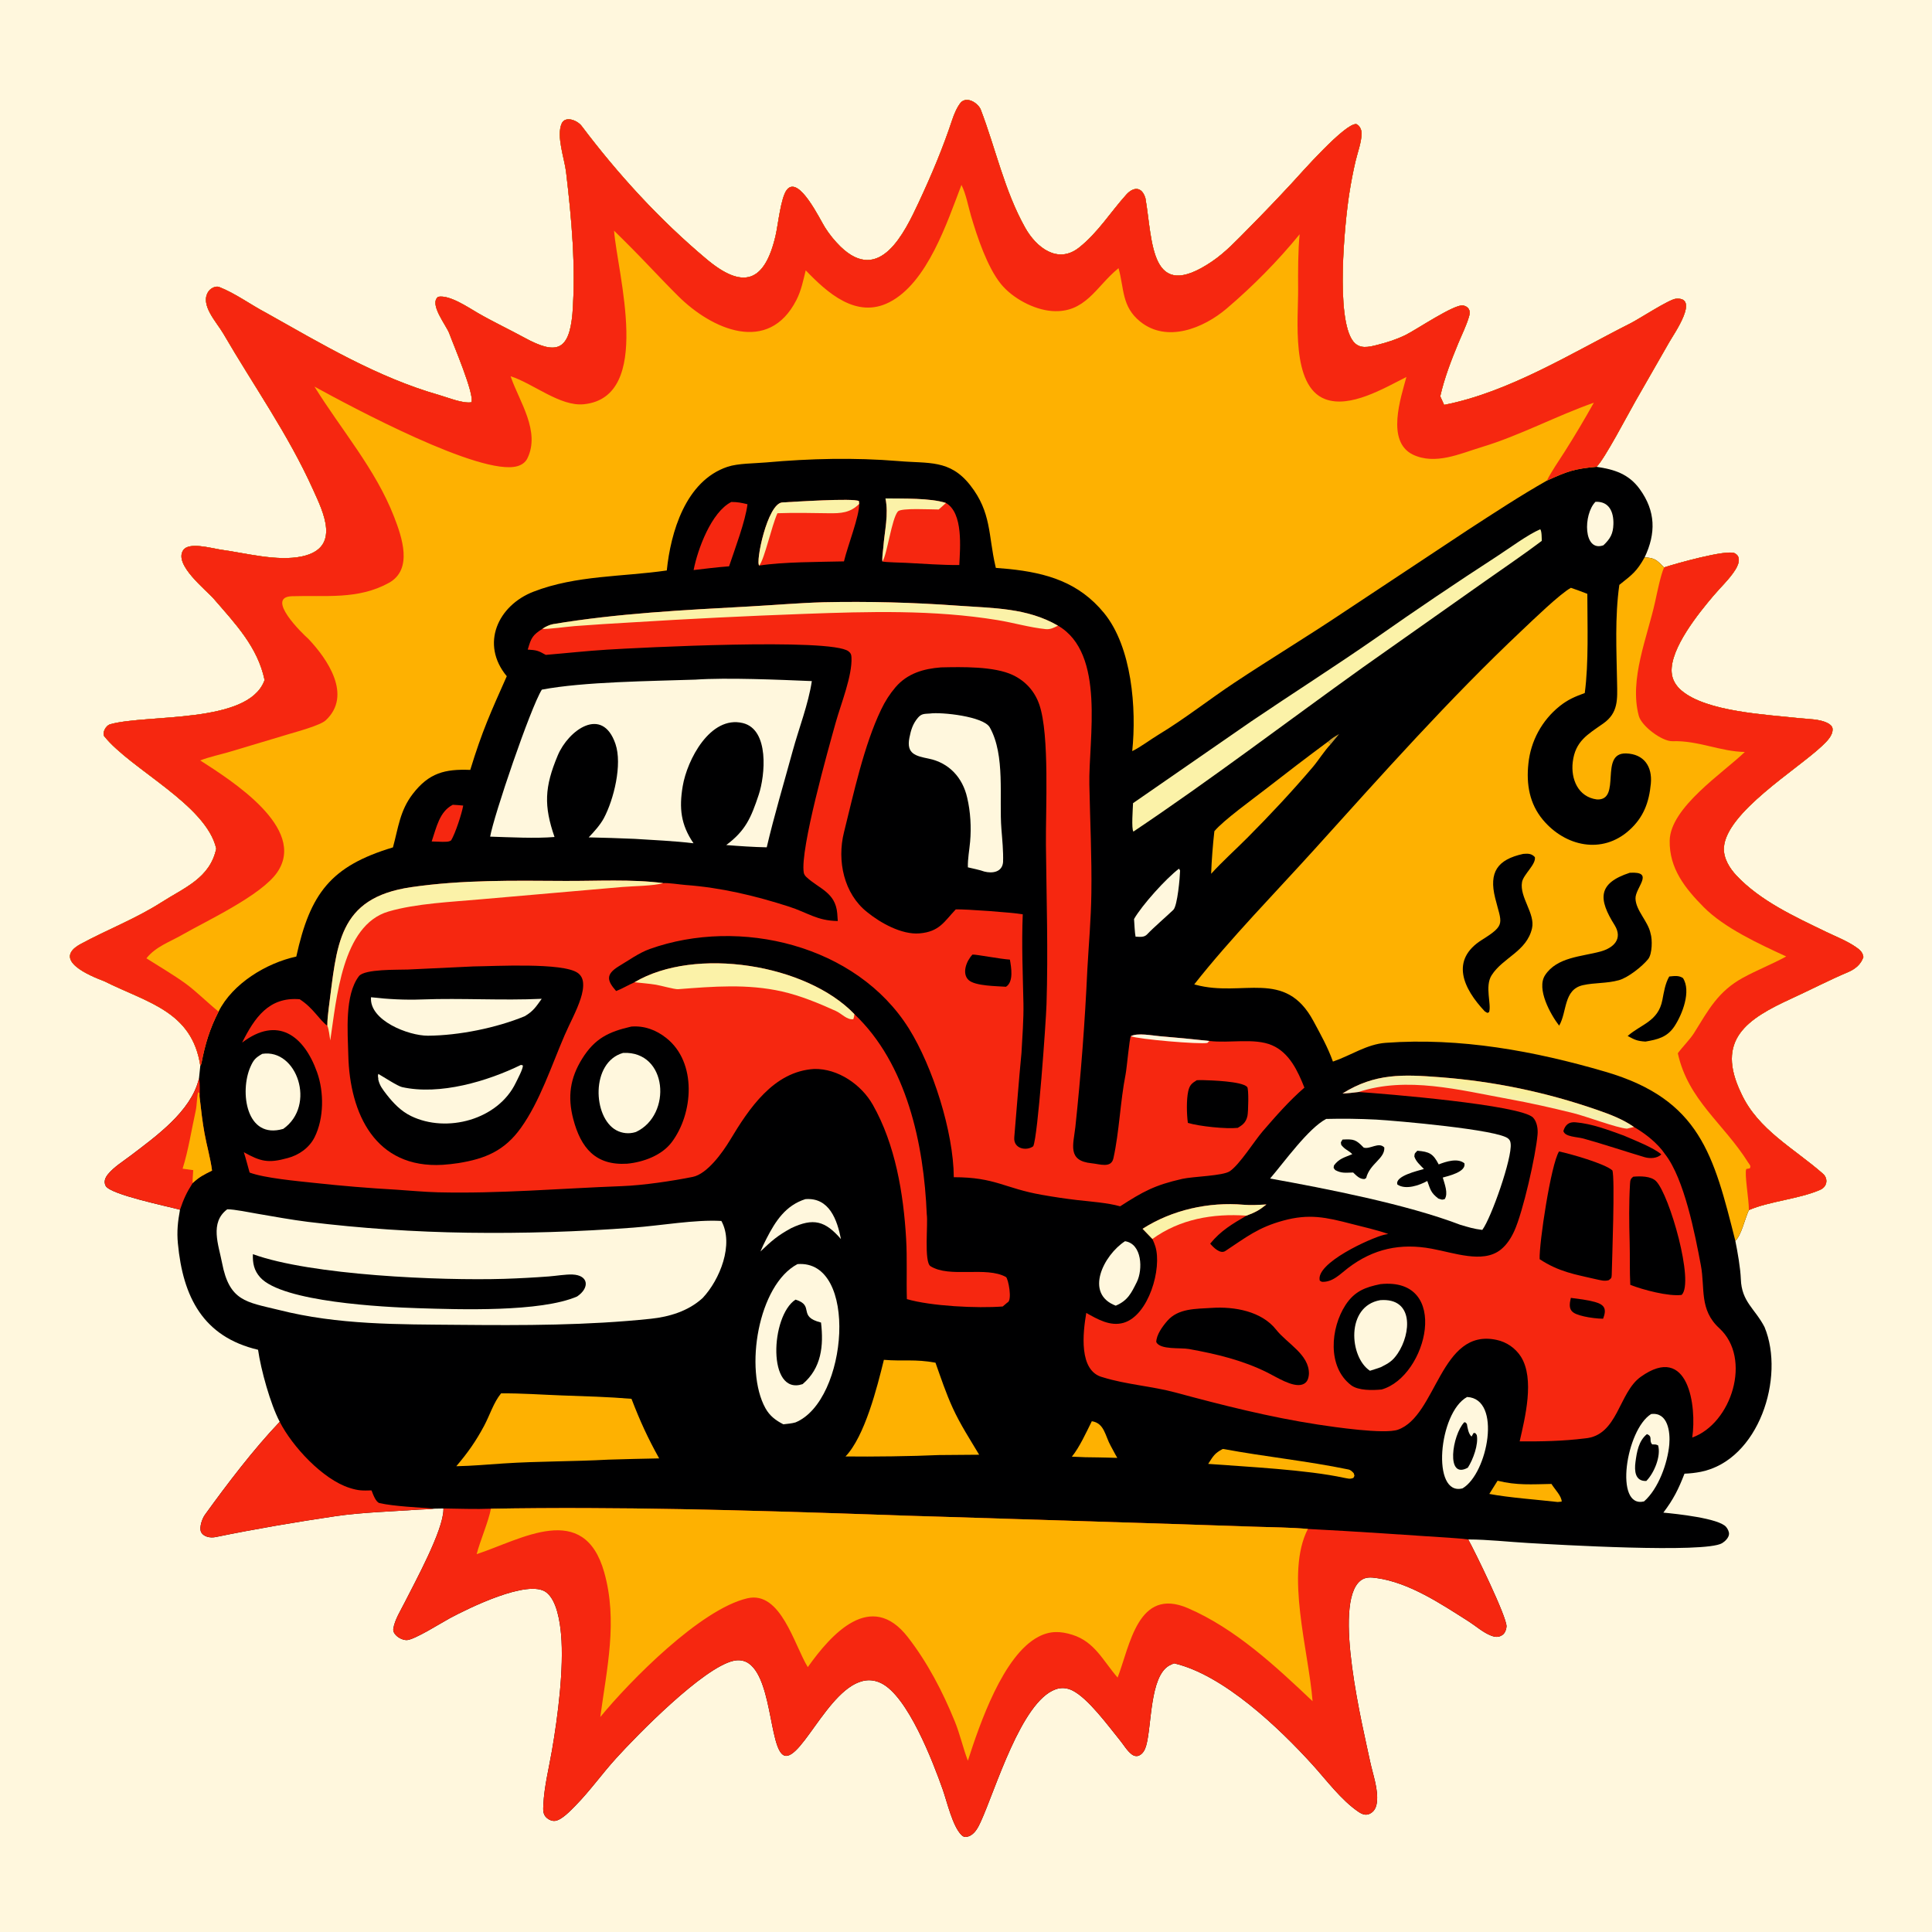 <svg version="1.1" xmlns="http://www.w3.org/2000/svg" style="display: block;" viewBox="0 0 2048 2048" width="1024" height="1024" preserveAspectRatio="none">
<defs>
	<linearGradient id="Gradient1" gradientUnits="userSpaceOnUse" x1="1581.58" y1="1149.29" x2="1575.35" y2="1183.59">
		<stop class="stop0" offset="0" stop-opacity="1" stop-color="rgb(249,239,155)"/>
		<stop class="stop1" offset="1" stop-opacity="1" stop-color="rgb(242,237,197)"/>
	</linearGradient>
</defs>
<path transform="translate(0,0)" fill="rgb(255,247,221)" d="M 0 0 L 2048 0 L 2048 2048 L 0 2048 L 0 0 z"/>
<path transform="translate(0,0)" fill="rgb(0,0,1)" d="M 280.481 720.848 C 273.142 685.87 249.588 661.342 226.864 635.065 C 218.233 625.084 183.862 598.413 194.271 583.128 C 200.231 574.378 223.236 580.941 233.338 582.555 C 259.846 586.099 293.653 595.488 320.18 589.799 C 362.105 580.808 342.32 542.219 331.865 519 C 305.301 460.004 268.992 409.18 236.751 353.666 C 229.545 341.257 211.333 322.811 221.097 308.779 C 223.283 305.567 228.609 302.765 232.394 304.258 C 249.783 311.114 265.607 322.953 282.236 331.687 C 341.609 364.986 399.873 399.991 465.863 418.855 C 475.236 421.534 490.251 427.817 499.658 426.449 C 503.582 418.908 479.96 363.796 476.311 353.566 C 473.252 344.988 454.407 322.18 464.489 314.612 C 476.645 312.328 496.302 325.891 506.792 331.939 C 522.468 340.978 540.861 349.728 556.116 358.051 C 589.527 376.279 603.204 372.144 606.808 332.647 C 610.504 282.306 605.972 232.204 600.048 182.171 C 598.401 168.261 589.465 144.064 595.451 130.855 C 599.164 122.661 611.881 127.328 616.619 133.619 C 655.247 184.907 699.334 232.995 748.571 274.346 C 787.493 307.177 810.442 299.594 822.08 250.107 C 824.892 238.149 827.621 209.084 834.235 201.002 C 846.922 185.498 869.467 233.261 874.55 241.123 C 879.226 248.485 884.729 255.288 890.952 261.399 C 932.541 301.707 958.8 246.855 974.002 214.29 C 987.351 185.693 999.419 157.156 1009.33 127.138 C 1011.37 120.962 1014.55 113.342 1018.71 108.407 C 1025.27 102.133 1036.07 108.855 1039.42 115.626 C 1055.48 157.389 1064.63 202.065 1086.82 241.547 C 1098.36 262.07 1121.11 280.359 1143.77 262.503 C 1163.68 246.824 1176.99 225.115 1193.89 206.339 C 1201.55 197.816 1210.54 197.567 1214.23 210.264 C 1222.12 255.767 1218.66 322.103 1284.93 277.065 C 1299.23 267.347 1311.41 254.24 1324.17 241.332 C 1339.54 225.817 1354.64 210.043 1369.48 194.016 C 1379.62 183.014 1425.72 130.527 1437.74 131.495 C 1439.01 132.236 1440.12 132.909 1440.99 134.134 C 1442.56 136.338 1443.38 138.87 1443.35 141.57 C 1443.23 150.911 1439.02 161.901 1436.88 171.033 C 1434.27 182.181 1432.12 193.596 1430.34 204.907 C 1425.33 236.75 1415.61 337.498 1434.4 361.756 C 1441.16 370.484 1450.95 367.905 1460.32 365.531 C 1470.74 362.89 1480.17 359.869 1489.87 355.16 C 1500.92 349.794 1542.21 321.788 1551.11 323.823 C 1553.6 324.393 1555.78 325.475 1557.05 327.803 C 1558.53 330.489 1557.96 333.096 1557.14 335.863 C 1554.3 345.441 1549.62 354.739 1545.79 363.986 C 1538.28 382.12 1531.07 400.91 1526.71 420.068 L 1530.84 429.196 C 1599.95 415.675 1666.64 373.858 1728.76 342.526 C 1737.34 338.198 1769.36 317.296 1776.52 316.671 C 1802.29 314.425 1774.32 354.122 1769.61 362.461 L 1733.52 425.472 C 1726.05 438.448 1700.48 487.564 1692.33 494.834 C 1711.08 497.53 1726.5 502.34 1738.2 518.483 C 1755.13 541.864 1755.52 565.3 1743.37 590.847 C 1754.15 591.349 1756.18 593.533 1763.97 601.5 C 1775.01 597.754 1830.64 582.073 1838.86 586.464 C 1841.12 587.672 1842.64 589.215 1843.09 591.829 C 1843.82 595.999 1841.66 600.581 1839.51 604.002 C 1833.37 613.758 1824.07 622.38 1816.6 631.175 C 1800.77 649.806 1770.34 687.335 1772.02 712.61 C 1772.54 720.423 1776.49 726.908 1782.37 731.927 C 1808.92 754.601 1872.67 757.482 1907.24 761.269 C 1916.91 762.329 1929.05 762.048 1937.72 766.684 C 1940 767.901 1942.41 769.811 1942.6 772.594 C 1943.09 779.815 1936.14 786.251 1931.34 790.805 C 1905.24 815.547 1829.46 861.454 1827.42 898.646 C 1826.82 909.72 1833.39 920.288 1840.7 928.081 C 1866.05 955.073 1902.78 971.867 1935.66 987.753 C 1946.05 992.77 1957.78 997.34 1967.25 1003.85 C 1971.32 1006.64 1974.67 1009.4 1975.26 1014.57 C 1972.53 1022.58 1966.28 1027.45 1958.7 1030.64 C 1939.25 1038.84 1918.43 1049.63 1899.57 1058.26 C 1851.88 1080.09 1818.14 1101.99 1845.8 1159.09 C 1863.46 1197.64 1902.12 1217.52 1932.48 1244.27 C 1937.91 1249.05 1937.24 1257.8 1929.62 1261.18 C 1907.55 1270.97 1874.85 1273.48 1853.89 1282.75 C 1849.24 1292.92 1846 1309.28 1839.54 1315.39 C 1841.84 1326.62 1844.95 1344.39 1845.36 1355.9 C 1846.22 1380.19 1860.34 1387.09 1870.5 1406.79 C 1892.55 1460.06 1864.36 1547.78 1803.05 1560.16 C 1797.31 1561.29 1791.49 1561.96 1785.64 1562.16 C 1779.08 1578.95 1774.03 1589.12 1763.23 1603.45 C 1776.92 1604.71 1821.94 1609.43 1829.72 1618.57 C 1831.37 1620.5 1832.98 1623.58 1832.83 1626.2 C 1832.59 1630.09 1828.62 1633.95 1825.5 1635.83 C 1807.33 1646.77 1649.29 1637.31 1620.02 1635.65 C 1598.91 1634.45 1577.5 1631.94 1556.38 1631.88 C 1563.12 1643.96 1597.61 1714.43 1596.97 1724.27 C 1596.77 1727.38 1595.37 1731.2 1592.73 1733.07 C 1588.38 1736.16 1584.3 1735.37 1579.73 1733.47 C 1571.49 1730.05 1564.23 1723.47 1556.67 1718.67 C 1527.43 1700.13 1494.02 1677.62 1459.09 1672.77 C 1452.88 1671.91 1447.19 1671.5 1442.05 1675.65 C 1412.33 1699.64 1445 1832.15 1452.35 1867.13 C 1455.17 1880.58 1461.28 1896.81 1459.56 1910.57 C 1458.99 1915.13 1457.43 1919.22 1453.48 1921.83 C 1448.66 1925 1444.47 1923.62 1440.06 1920.63 C 1421.68 1908.18 1406.05 1886.93 1391.23 1870.61 C 1355.88 1831.67 1296.9 1775.29 1244.6 1763.21 C 1242.85 1763.92 1241.1 1764.61 1239.45 1765.53 C 1218.62 1777.22 1221.03 1829.67 1214.92 1850.71 C 1213.72 1854.87 1211.54 1859.13 1207.39 1860.97 C 1204.75 1862.14 1201.9 1861.38 1199.69 1859.7 C 1194.79 1855.97 1191.07 1849.52 1187.16 1844.73 C 1174.83 1829.59 1153.36 1800.05 1136.65 1791.91 C 1130.9 1789.11 1124.89 1788.63 1118.86 1790.81 C 1082.5 1803.97 1055.19 1897.37 1039.5 1931.44 C 1036.8 1937.3 1033.15 1944.5 1026.6 1946.65 C 1023.5 1947.67 1021.55 1947.5 1019.2 1945.19 C 1009.77 1935.91 1003.96 1910.12 999.356 1897.04 C 989.01 1867.68 962.2 1797.76 933.893 1784.16 C 890.677 1763.39 856.055 1857.11 834.645 1861.19 C 815.287 1864.89 820.304 1782.22 793.854 1763.41 C 789.029 1759.98 783.258 1759.25 777.55 1760.53 C 745.372 1767.77 675.729 1838.87 652.681 1864.32 C 638.05 1880.48 625.304 1898.5 610.019 1914.05 C 605.216 1918.94 595.501 1929.32 588.516 1930.18 C 585.277 1930.58 582.165 1929.22 579.699 1927.15 C 575.284 1923.45 575.723 1918.37 575.969 1913.17 C 576.88 1893.87 581.826 1874.49 585.115 1855.5 C 591.284 1819.89 597.95 1768.18 594.759 1732.55 C 593.574 1719.32 590.325 1696.74 579.248 1688.08 C 560.106 1673.12 495.447 1705.47 476.99 1715.3 C 468.695 1719.71 438.557 1738.88 430.852 1738.58 C 426.768 1738.41 422.426 1736.25 419.62 1733.32 C 417.743 1731.36 416.53 1729.18 416.961 1726.37 C 418.394 1717.02 424.972 1706.67 429.175 1698.31 C 440.17 1676.43 469.74 1622.63 470.075 1600.27 C 470.081 1599.86 470.078 1599.46 470.08 1599.05 L 460.217 1599.24 C 454.669 1600 448.519 1599.92 442.893 1600.3 C 414.066 1602.34 384.402 1603.08 355.802 1607.19 C 313.244 1613.5 270.727 1620.71 228.593 1629.35 C 222.921 1630.51 215.602 1629.18 213.063 1623.81 C 211.065 1618.87 214.344 1609.72 217.253 1605.69 C 240.73 1573.15 268.959 1536.04 296.521 1507.16 C 286.627 1488.51 276.512 1451.77 273.558 1430.82 C 215.299 1417.09 193.894 1374.87 188.565 1318.08 C 187.361 1305.25 188.491 1294.98 190.807 1282.37 C 177.778 1278.75 116.943 1266.32 112.053 1257.13 C 109.687 1252.69 111.545 1248.32 114.422 1244.79 C 120.786 1236.97 130.835 1230.83 138.837 1224.73 C 165.084 1204.73 202.102 1178.33 210.585 1144.48 L 210.968 1142.93 C 211.471 1138.5 211.927 1134.07 212.335 1129.63 C 203.471 1071.83 156.418 1063.06 110.459 1040.12 C 95.591 1034.51 54.272 1017.63 85.572 1000.66 C 113.907 985.307 143.681 974.034 171.043 956.529 C 195.627 940.801 222.533 930.906 229.228 899.567 C 218.697 853.01 138.619 815.54 110.588 780.569 C 108.12 777.49 111.573 769.167 117.175 767.638 C 156.553 756.886 262.097 767.397 279.976 722.16 L 280.481 720.848 z"/>
<path transform="translate(0,0)" fill="rgb(254,177,1)" d="M 280.481 720.848 C 273.142 685.87 249.588 661.342 226.864 635.065 C 218.233 625.084 183.862 598.413 194.271 583.128 C 200.231 574.378 223.236 580.941 233.338 582.555 C 259.846 586.099 293.653 595.488 320.18 589.799 C 362.105 580.808 342.32 542.219 331.865 519 C 305.301 460.004 268.992 409.18 236.751 353.666 C 229.545 341.257 211.333 322.811 221.097 308.779 C 223.283 305.567 228.609 302.765 232.394 304.258 C 249.783 311.114 265.607 322.953 282.236 331.687 C 341.609 364.986 399.873 399.991 465.863 418.855 C 475.236 421.534 490.251 427.817 499.658 426.449 C 503.582 418.908 479.96 363.796 476.311 353.566 C 473.252 344.988 454.407 322.18 464.489 314.612 C 476.645 312.328 496.302 325.891 506.792 331.939 C 522.468 340.978 540.861 349.728 556.116 358.051 C 589.527 376.279 603.204 372.144 606.808 332.647 C 610.504 282.306 605.972 232.204 600.048 182.171 C 598.401 168.261 589.465 144.064 595.451 130.855 C 599.164 122.661 611.881 127.328 616.619 133.619 C 655.247 184.907 699.334 232.995 748.571 274.346 C 787.493 307.177 810.442 299.594 822.08 250.107 C 824.892 238.149 827.621 209.084 834.235 201.002 C 846.922 185.498 869.467 233.261 874.55 241.123 C 879.226 248.485 884.729 255.288 890.952 261.399 C 932.541 301.707 958.8 246.855 974.002 214.29 C 987.351 185.693 999.419 157.156 1009.33 127.138 C 1011.37 120.962 1014.55 113.342 1018.71 108.407 C 1025.27 102.133 1036.07 108.855 1039.42 115.626 C 1055.48 157.389 1064.63 202.065 1086.82 241.547 C 1098.36 262.07 1121.11 280.359 1143.77 262.503 C 1163.68 246.824 1176.99 225.115 1193.89 206.339 C 1201.55 197.816 1210.54 197.567 1214.23 210.264 C 1222.12 255.767 1218.66 322.103 1284.93 277.065 C 1299.23 267.347 1311.41 254.24 1324.17 241.332 C 1339.54 225.817 1354.64 210.043 1369.48 194.016 C 1379.62 183.014 1425.72 130.527 1437.74 131.495 C 1439.01 132.236 1440.12 132.909 1440.99 134.134 C 1442.56 136.338 1443.38 138.87 1443.35 141.57 C 1443.23 150.911 1439.02 161.901 1436.88 171.033 C 1434.27 182.181 1432.12 193.596 1430.34 204.907 C 1425.33 236.75 1415.61 337.498 1434.4 361.756 C 1441.16 370.484 1450.95 367.905 1460.32 365.531 C 1470.74 362.89 1480.17 359.869 1489.87 355.16 C 1500.92 349.794 1542.21 321.788 1551.11 323.823 C 1553.6 324.393 1555.78 325.475 1557.05 327.803 C 1558.53 330.489 1557.96 333.096 1557.14 335.863 C 1554.3 345.441 1549.62 354.739 1545.79 363.986 C 1538.28 382.12 1531.07 400.91 1526.71 420.068 L 1530.84 429.196 C 1599.95 415.675 1666.64 373.858 1728.76 342.526 C 1737.34 338.198 1769.36 317.296 1776.52 316.671 C 1802.29 314.425 1774.32 354.122 1769.61 362.461 L 1733.52 425.472 C 1726.05 438.448 1700.48 487.564 1692.33 494.834 C 1668.39 497.019 1661.89 499.49 1639.8 509.464 C 1612.16 525.072 1582.94 544.278 1556.23 561.602 L 1424.95 648.555 C 1386.62 674.283 1346.66 698.375 1308.23 723.914 C 1281.42 741.723 1255.83 762.018 1228.05 778.801 C 1219.43 784.008 1209.03 791.935 1200.21 796.238 C 1204.9 751.09 1199.88 685.883 1170.32 649.813 C 1143.7 617.33 1109.83 607.323 1069.36 603.154 C 1064.79 602.69 1060.22 602.301 1055.64 601.989 L 1055.19 600.078 C 1047.61 567.622 1051.16 543.155 1028.42 514.285 C 1006.78 486.811 984.374 491.559 952.418 488.753 C 905.458 484.913 858.898 486.008 812.024 490.209 C 799.868 491.298 782.301 491.099 771.171 494.836 C 726.547 509.819 710.897 564.694 706.834 604.717 C 659.77 611.571 610.783 609.677 565.517 627.209 C 527.85 641.798 508.923 682.683 537.2 716.824 C 520.389 754.65 511.242 774.457 498.495 816.128 C 471.572 815.048 454.697 819.358 437.578 841.573 C 423.855 859.38 422.276 877.365 416.54 898.272 C 350.448 918.115 328.777 947.201 314.086 1014 C 282.409 1020.84 246.575 1042.55 231.692 1072.31 C 222.289 1090.66 217.478 1106.64 213.572 1126.92 C 213.293 1128.37 213.251 1128.09 212.335 1129.63 C 203.471 1071.83 156.418 1063.06 110.459 1040.12 C 95.591 1034.51 54.272 1017.63 85.572 1000.66 C 113.907 985.307 143.681 974.034 171.043 956.529 C 195.627 940.801 222.533 930.906 229.228 899.567 C 218.697 853.01 138.619 815.54 110.588 780.569 C 108.12 777.49 111.573 769.167 117.175 767.638 C 156.553 756.886 262.097 767.397 279.976 722.16 L 280.481 720.848 z"/>
<path transform="translate(0,0)" fill="rgb(246,39,16)" d="M 280.481 720.848 C 273.142 685.87 249.588 661.342 226.864 635.065 C 218.233 625.084 183.862 598.413 194.271 583.128 C 200.231 574.378 223.236 580.941 233.338 582.555 C 259.846 586.099 293.653 595.488 320.18 589.799 C 362.105 580.808 342.32 542.219 331.865 519 C 305.301 460.004 268.992 409.18 236.751 353.666 C 229.545 341.257 211.333 322.811 221.097 308.779 C 223.283 305.567 228.609 302.765 232.394 304.258 C 249.783 311.114 265.607 322.953 282.236 331.687 C 341.609 364.986 399.873 399.991 465.863 418.855 C 475.236 421.534 490.251 427.817 499.658 426.449 C 503.582 418.908 479.96 363.796 476.311 353.566 C 473.252 344.988 454.407 322.18 464.489 314.612 C 476.645 312.328 496.302 325.891 506.792 331.939 C 522.468 340.978 540.861 349.728 556.116 358.051 C 589.527 376.279 603.204 372.144 606.808 332.647 C 610.504 282.306 605.972 232.204 600.048 182.171 C 598.401 168.261 589.465 144.064 595.451 130.855 C 599.164 122.661 611.881 127.328 616.619 133.619 C 655.247 184.907 699.334 232.995 748.571 274.346 C 787.493 307.177 810.442 299.594 822.08 250.107 C 824.892 238.149 827.621 209.084 834.235 201.002 C 846.922 185.498 869.467 233.261 874.55 241.123 C 879.226 248.485 884.729 255.288 890.952 261.399 C 932.541 301.707 958.8 246.855 974.002 214.29 C 987.351 185.693 999.419 157.156 1009.33 127.138 C 1011.37 120.962 1014.55 113.342 1018.71 108.407 C 1025.27 102.133 1036.07 108.855 1039.42 115.626 C 1055.48 157.389 1064.63 202.065 1086.82 241.547 C 1098.36 262.07 1121.11 280.359 1143.77 262.503 C 1163.68 246.824 1176.99 225.115 1193.89 206.339 C 1201.55 197.816 1210.54 197.567 1214.23 210.264 C 1222.12 255.767 1218.66 322.103 1284.93 277.065 C 1299.23 267.347 1311.41 254.24 1324.17 241.332 C 1339.54 225.817 1354.64 210.043 1369.48 194.016 C 1379.62 183.014 1425.72 130.527 1437.74 131.495 C 1439.01 132.236 1440.12 132.909 1440.99 134.134 C 1442.56 136.338 1443.38 138.87 1443.35 141.57 C 1443.23 150.911 1439.02 161.901 1436.88 171.033 C 1434.27 182.181 1432.12 193.596 1430.34 204.907 C 1425.33 236.75 1415.61 337.498 1434.4 361.756 C 1441.16 370.484 1450.95 367.905 1460.32 365.531 C 1470.74 362.89 1480.17 359.869 1489.87 355.16 C 1500.92 349.794 1542.21 321.788 1551.11 323.823 C 1553.6 324.393 1555.78 325.475 1557.05 327.803 C 1558.53 330.489 1557.96 333.096 1557.14 335.863 C 1554.3 345.441 1549.62 354.739 1545.79 363.986 C 1538.28 382.12 1531.07 400.91 1526.71 420.068 L 1530.84 429.196 C 1599.95 415.675 1666.64 373.858 1728.76 342.526 C 1737.34 338.198 1769.36 317.296 1776.52 316.671 C 1802.29 314.425 1774.32 354.122 1769.61 362.461 L 1733.52 425.472 C 1726.05 438.448 1700.48 487.564 1692.33 494.834 C 1668.39 497.019 1661.89 499.49 1639.8 509.464 C 1643.37 501.612 1653.55 486.795 1658.65 478.748 C 1669.42 461.758 1679.71 444.47 1689.52 426.905 C 1649.56 440.9 1611.34 461.665 1570.34 474.026 C 1547.68 480.86 1521.51 493.29 1497.52 481.821 C 1469.19 467.676 1484.89 421.889 1490.84 399.632 C 1467.13 411.516 1431.08 433.095 1404.72 423.09 C 1368.14 409.204 1376.32 337.441 1376.07 306.553 C 1375.92 288.078 1375.96 265.082 1377.69 248.329 C 1354.51 276.712 1328.31 303.248 1300.28 327.103 C 1275.88 347.863 1236.91 363.855 1208.53 340.786 C 1188.96 324.871 1191.78 306.181 1185.71 284.289 L 1184.64 285.157 C 1161.9 303.932 1150.38 332.312 1115.06 329.691 C 1095.73 328.257 1073.04 315.929 1060.94 300.933 C 1046.53 283.083 1035.88 251.094 1029.35 228.945 C 1026.21 218.287 1024.13 205.871 1019.18 196.017 C 1003.91 235.925 983.053 299.727 942.825 320.348 C 907.775 338.314 876.9 310.297 854.091 286.567 C 851.416 297.441 849.388 307.901 844.204 318.05 C 814.53 376.148 754.494 349.171 719.079 314.023 C 709.077 304.097 697.986 292.496 687.696 281.719 C 675.672 269.097 663.413 256.702 650.925 244.539 C 654.457 290.267 692.86 420.969 618.902 428.514 C 593.719 431.083 565.129 406.445 541.259 398.834 L 541.733 400.212 C 550.742 425.946 573.015 457.404 559.024 485.942 C 556.93 490.214 552.979 492.852 548.492 494.145 C 510.006 505.234 371.415 430.697 333.351 409.821 C 361.636 455.522 397.989 497.029 417.723 547.784 C 426.141 569.435 437.974 603.657 412.211 617.869 C 379.31 636.02 344.77 630.819 309.449 632.02 C 280.856 632.993 320.33 671.473 326.918 677.253 C 347.177 698.64 373.656 737.093 345.285 763.556 C 339.468 768.981 314.375 775.712 305.101 778.493 L 243.75 796.886 C 233.361 799.949 222.249 802.23 212.234 806.08 C 244.801 827.074 325.761 877.805 293.984 924.53 C 277.283 949.087 219.114 976.026 192.802 991.113 C 179.5 998.74 165.267 1003.35 155.181 1015.84 C 168.502 1024.31 183.741 1033.25 196.36 1042.35 C 208.132 1050.85 220.207 1063.19 231.692 1072.31 C 222.289 1090.66 217.478 1106.64 213.572 1126.92 C 213.293 1128.37 213.251 1128.09 212.335 1129.63 C 203.471 1071.83 156.418 1063.06 110.459 1040.12 C 95.591 1034.51 54.272 1017.63 85.572 1000.66 C 113.907 985.307 143.681 974.034 171.043 956.529 C 195.627 940.801 222.533 930.906 229.228 899.567 C 218.697 853.01 138.619 815.54 110.588 780.569 C 108.12 777.49 111.573 769.167 117.175 767.638 C 156.553 756.886 262.097 767.397 279.976 722.16 L 280.481 720.848 z"/>
<path transform="translate(0,0)" fill="rgb(246,39,16)" d="M 470.08 1599.05 C 486.397 1599.25 504.282 1599.93 520.413 1599.31 C 653.915 1596.96 789.528 1600.83 922.978 1605.37 C 948.016 1606.22 973.126 1607.22 998.166 1607.81 L 1242.16 1615.46 L 1329.72 1618.37 C 1347.07 1618.92 1369.56 1619.16 1386.42 1620.75 C 1437.58 1623.35 1489.69 1627.02 1540.89 1630.41 C 1545.79 1630.74 1551.56 1631.18 1556.38 1631.88 C 1563.12 1643.96 1597.61 1714.43 1596.97 1724.27 C 1596.77 1727.38 1595.37 1731.2 1592.73 1733.07 C 1588.38 1736.16 1584.3 1735.37 1579.73 1733.47 C 1571.49 1730.05 1564.23 1723.47 1556.67 1718.67 C 1527.43 1700.13 1494.02 1677.62 1459.09 1672.77 C 1452.88 1671.91 1447.19 1671.5 1442.05 1675.65 C 1412.33 1699.64 1445 1832.15 1452.35 1867.13 C 1455.17 1880.58 1461.28 1896.81 1459.56 1910.57 C 1458.99 1915.13 1457.43 1919.22 1453.48 1921.83 C 1448.66 1925 1444.47 1923.62 1440.06 1920.63 C 1421.68 1908.18 1406.05 1886.93 1391.23 1870.61 C 1355.88 1831.67 1296.9 1775.29 1244.6 1763.21 C 1242.85 1763.92 1241.1 1764.61 1239.45 1765.53 C 1218.62 1777.22 1221.03 1829.67 1214.92 1850.71 C 1213.72 1854.87 1211.54 1859.13 1207.39 1860.97 C 1204.75 1862.14 1201.9 1861.38 1199.69 1859.7 C 1194.79 1855.97 1191.07 1849.52 1187.16 1844.73 C 1174.83 1829.59 1153.36 1800.05 1136.65 1791.91 C 1130.9 1789.11 1124.89 1788.63 1118.86 1790.81 C 1082.5 1803.97 1055.19 1897.37 1039.5 1931.44 C 1036.8 1937.3 1033.15 1944.5 1026.6 1946.65 C 1023.5 1947.67 1021.55 1947.5 1019.2 1945.19 C 1009.77 1935.91 1003.96 1910.12 999.356 1897.04 C 989.01 1867.68 962.2 1797.76 933.893 1784.16 C 890.677 1763.39 856.055 1857.11 834.645 1861.19 C 815.287 1864.89 820.304 1782.22 793.854 1763.41 C 789.029 1759.98 783.258 1759.25 777.55 1760.53 C 745.372 1767.77 675.729 1838.87 652.681 1864.32 C 638.05 1880.48 625.304 1898.5 610.019 1914.05 C 605.216 1918.94 595.501 1929.32 588.516 1930.18 C 585.277 1930.58 582.165 1929.22 579.699 1927.15 C 575.284 1923.45 575.723 1918.37 575.969 1913.17 C 576.88 1893.87 581.826 1874.49 585.115 1855.5 C 591.284 1819.89 597.95 1768.18 594.759 1732.55 C 593.574 1719.32 590.325 1696.74 579.248 1688.08 C 560.106 1673.12 495.447 1705.47 476.99 1715.3 C 468.695 1719.71 438.557 1738.88 430.852 1738.58 C 426.768 1738.41 422.426 1736.25 419.62 1733.32 C 417.743 1731.36 416.53 1729.18 416.961 1726.37 C 418.394 1717.02 424.972 1706.67 429.175 1698.31 C 440.17 1676.43 469.74 1622.63 470.075 1600.27 C 470.081 1599.86 470.078 1599.46 470.08 1599.05 z"/>
<path transform="translate(0,0)" fill="rgb(254,177,1)" d="M 520.413 1599.31 C 653.915 1596.96 789.528 1600.83 922.978 1605.37 C 948.016 1606.22 973.126 1607.22 998.166 1607.81 L 1242.16 1615.46 L 1329.72 1618.37 C 1347.07 1618.92 1369.56 1619.16 1386.42 1620.75 C 1362.11 1667.67 1387.23 1749.86 1391.38 1803.36 C 1352.05 1766.11 1309.66 1726.54 1259.4 1704.78 C 1206.16 1681.73 1197.84 1744.49 1184.71 1778.3 C 1169.23 1760.41 1160.46 1740.47 1136.95 1733.01 C 1124.06 1728.92 1113.1 1728.61 1100.86 1735 C 1063.37 1754.52 1038.55 1827.48 1025.98 1866.44 C 1020.84 1852.97 1017.58 1838.1 1012.06 1824.61 C 999.242 1793.16 983.245 1762.36 962.351 1735.45 C 923.252 1685.08 881.181 1732.2 856.297 1767.22 C 841.978 1744.01 827.719 1686.05 792.29 1694.24 C 742.568 1705.74 667.566 1782.05 636.329 1820.1 C 643.212 1768.74 655.062 1718.36 640.503 1666.73 C 618.986 1590.43 552.729 1631.88 505.257 1647.48 C 509.088 1632.9 517.819 1612.89 520.413 1599.31 z"/>
<path transform="translate(0,0)" fill="rgb(254,177,1)" d="M 1763.97 601.5 C 1775.01 597.754 1830.64 582.073 1838.86 586.464 C 1841.12 587.672 1842.64 589.215 1843.09 591.829 C 1843.82 595.999 1841.66 600.581 1839.51 604.002 C 1833.37 613.758 1824.07 622.38 1816.6 631.175 C 1800.77 649.806 1770.34 687.335 1772.02 712.61 C 1772.54 720.423 1776.49 726.908 1782.37 731.927 C 1808.92 754.601 1872.67 757.482 1907.24 761.269 C 1916.91 762.329 1929.05 762.048 1937.72 766.684 C 1940 767.901 1942.41 769.811 1942.6 772.594 C 1943.09 779.815 1936.14 786.251 1931.34 790.805 C 1905.24 815.547 1829.46 861.454 1827.42 898.646 C 1826.82 909.72 1833.39 920.288 1840.7 928.081 C 1866.05 955.073 1902.78 971.867 1935.66 987.753 C 1946.05 992.77 1957.78 997.34 1967.25 1003.85 C 1971.32 1006.64 1974.67 1009.4 1975.26 1014.57 C 1972.53 1022.58 1966.28 1027.45 1958.7 1030.64 C 1939.25 1038.84 1918.43 1049.63 1899.57 1058.26 C 1851.88 1080.09 1818.14 1101.99 1845.8 1159.09 C 1863.46 1197.64 1902.12 1217.52 1932.48 1244.27 C 1937.91 1249.05 1937.24 1257.8 1929.62 1261.18 C 1907.55 1270.97 1874.85 1273.48 1853.89 1282.75 C 1849.24 1292.92 1846 1309.28 1839.54 1315.39 C 1816.58 1224.42 1802.16 1165.53 1702.05 1136.18 C 1626.52 1114.03 1547.78 1099.64 1468.76 1105.45 C 1449.12 1106.89 1432.03 1118.68 1414.24 1124.86 L 1412.95 1125.3 C 1407.43 1109.88 1399.87 1096.45 1392.25 1082.3 C 1362.2 1026.49 1317.33 1057.44 1267.4 1043.88 L 1265.95 1043.48 C 1304.23 994.859 1352.33 945.811 1394.01 899.677 C 1465.42 820.637 1535.95 741.162 1613.57 667.989 C 1624.78 657.42 1653.45 629.59 1665.21 623.106 C 1671.21 625.082 1676.75 627.231 1682.64 629.51 C 1682.64 662.505 1684.21 702.402 1679.92 734.647 C 1669.41 738.509 1662.21 741.471 1653.3 748.548 C 1634.55 763.574 1622.61 785.5 1620.17 809.407 C 1617.77 831.363 1621.37 852.045 1635.54 869.021 C 1659.02 897.136 1698.27 906.153 1727.23 879.93 C 1742.25 866.338 1748.07 850.608 1749.95 830.721 C 1751.67 812.474 1742.64 799.317 1723.84 798.672 C 1694.69 797.718 1719.47 848.777 1692.81 847.448 C 1672.83 844.879 1665 825.784 1667.18 807.759 C 1669.86 785.541 1683.05 778.538 1699.57 766.903 C 1715.6 755.603 1714.48 741.178 1714.17 723.679 C 1713.55 689.004 1711.73 654.413 1716.55 619.989 C 1730.2 609.121 1734.87 605.985 1743.37 590.847 C 1754.15 591.349 1756.18 593.533 1763.97 601.5 z"/>
<path transform="translate(0,0)" fill="rgb(246,39,16)" d="M 1763.97 601.5 C 1775.01 597.754 1830.64 582.073 1838.86 586.464 C 1841.12 587.672 1842.64 589.215 1843.09 591.829 C 1843.82 595.999 1841.66 600.581 1839.51 604.002 C 1833.37 613.758 1824.07 622.38 1816.6 631.175 C 1800.77 649.806 1770.34 687.335 1772.02 712.61 C 1772.54 720.423 1776.49 726.908 1782.37 731.927 C 1808.92 754.601 1872.67 757.482 1907.24 761.269 C 1916.91 762.329 1929.05 762.048 1937.72 766.684 C 1940 767.901 1942.41 769.811 1942.6 772.594 C 1943.09 779.815 1936.14 786.251 1931.34 790.805 C 1905.24 815.547 1829.46 861.454 1827.42 898.646 C 1826.82 909.72 1833.39 920.288 1840.7 928.081 C 1866.05 955.073 1902.78 971.867 1935.66 987.753 C 1946.05 992.77 1957.78 997.34 1967.25 1003.85 C 1971.32 1006.64 1974.67 1009.4 1975.26 1014.57 C 1972.53 1022.58 1966.28 1027.45 1958.7 1030.64 C 1939.25 1038.84 1918.43 1049.63 1899.57 1058.26 C 1851.88 1080.09 1818.14 1101.99 1845.8 1159.09 C 1863.46 1197.64 1902.12 1217.52 1932.48 1244.27 C 1937.91 1249.05 1937.24 1257.8 1929.62 1261.18 C 1907.55 1270.97 1874.85 1273.48 1853.89 1282.75 C 1854.02 1271.84 1849.02 1244.47 1851.12 1239.2 L 1854.84 1238.5 C 1856.36 1235.71 1854.66 1234.75 1853.03 1232.16 C 1826.93 1190.64 1789.39 1166.02 1778.56 1116.48 C 1783.52 1109.74 1791.67 1101.59 1795.64 1095.23 C 1810.89 1070.79 1821.08 1050.96 1847.63 1036.44 C 1862.38 1028.36 1878.22 1022.25 1893.46 1013.89 C 1864.63 1000.59 1827.85 983.67 1806.01 961.603 C 1786.33 941.726 1769.38 920.614 1769.94 891.044 C 1770.62 855.88 1826.62 819.326 1849.59 797.114 C 1823.58 796.705 1800.05 784.79 1772.93 785.713 C 1761.93 786.087 1740.12 769.744 1737.21 758.875 C 1726.81 720.08 1746.3 675.503 1754.59 637.474 C 1756.7 627.868 1760.35 609.713 1763.97 601.5 z"/>
<path transform="translate(0,0)" fill="rgb(0,0,1)" d="M 1727.61 925.171 C 1754.72 923.485 1733.28 940.882 1733.69 952.567 C 1734.14 965.45 1747.09 976.587 1749.68 989.613 C 1751.65 995.719 1751.54 1011.23 1747.09 1016.71 C 1740.8 1024.47 1725.87 1036.33 1716.14 1039.03 C 1703.13 1042.65 1690.6 1041.5 1677.95 1044.33 C 1657.25 1048.95 1661.27 1072.75 1652.76 1087.24 C 1643.7 1075.53 1628.38 1048.2 1637.85 1033.73 C 1650.46 1014.46 1676.65 1014.11 1696.65 1008.63 C 1710.57 1004.81 1720.43 995.251 1711.67 980.849 C 1694.07 952.977 1693.58 936.3 1727.61 925.171 z"/>
<path transform="translate(0,0)" fill="rgb(0,0,1)" d="M 1614.61 905.171 C 1619.66 904.75 1623.52 904.675 1627.02 908.593 C 1628.45 916.267 1614.83 926.964 1613.4 935.115 C 1610.59 951.083 1627.58 968.486 1624.01 984.043 C 1618.37 1008.62 1593.16 1015 1581.18 1033.81 C 1573.66 1045.61 1581.28 1064.85 1578.46 1072.98 L 1576.67 1073.73 L 1573.93 1072.08 C 1551.26 1048.06 1536.72 1017.65 1571.11 996.156 C 1596.8 980.099 1591.65 978.977 1584.94 951.95 C 1578.16 924.659 1587.13 911.223 1614.61 905.171 z"/>
<path transform="translate(0,0)" fill="rgb(0,0,1)" d="M 1769.46 1035.14 C 1774.86 1034.63 1779.37 1033.77 1783.97 1036.75 C 1793.01 1050.51 1783.35 1075.29 1774.98 1087.94 C 1767.28 1099.57 1757.07 1101.93 1744.2 1104.12 C 1735.33 1103.52 1732.93 1102.26 1725.4 1098.18 C 1739.66 1085.62 1757.77 1082.9 1762.19 1060.03 C 1763.81 1051.6 1765.14 1042.61 1769.46 1035.14 z"/>
<path transform="translate(0,0)" fill="rgb(246,39,16)" d="M 296.521 1507.16 C 309.733 1533.08 341.927 1568.18 370.636 1577.26 C 380.239 1580.29 384.116 1580.14 393.826 1579.88 C 395.428 1583.97 398.343 1592.43 402.397 1593.36 C 417.262 1596.76 444.532 1598.01 460.217 1599.24 C 454.669 1600 448.519 1599.92 442.893 1600.3 C 414.066 1602.34 384.402 1603.08 355.802 1607.19 C 313.244 1613.5 270.727 1620.71 228.593 1629.35 C 222.921 1630.51 215.602 1629.18 213.063 1623.81 C 211.065 1618.87 214.344 1609.72 217.253 1605.69 C 240.73 1573.15 268.959 1536.04 296.521 1507.16 z"/>
<path transform="translate(0,0)" fill="rgb(246,39,16)" d="M 210.968 1142.93 C 212.35 1150.44 211.547 1156.89 211.767 1164.43 C 213.215 1177.13 214.523 1188.83 216.791 1201.41 C 219.056 1213.98 223.245 1228.51 224.772 1240.88 C 216.339 1245.05 211.151 1247.56 204.192 1254.15 C 197.722 1264.26 194.702 1270.94 190.807 1282.37 C 177.778 1278.75 116.943 1266.32 112.053 1257.13 C 109.687 1252.69 111.545 1248.32 114.422 1244.79 C 120.786 1236.97 130.835 1230.83 138.837 1224.73 C 165.084 1204.73 202.102 1178.33 210.585 1144.48 L 210.968 1142.93 z"/>
<path transform="translate(0,0)" fill="rgb(254,177,1)" d="M 193.57 1238.85 C 199.776 1219.16 203.061 1197.17 207.563 1176.94 C 208.707 1171.8 208.795 1160.65 210.16 1157.72 L 211.429 1159 C 211.08 1161.75 211.225 1161.7 211.767 1164.43 C 213.215 1177.13 214.523 1188.83 216.791 1201.41 C 219.056 1213.98 223.245 1228.51 224.772 1240.88 C 216.339 1245.05 211.151 1247.56 204.192 1254.15 C 204.043 1250.41 204.601 1244.31 204.837 1240.41 L 193.57 1238.85 z"/>
<path transform="translate(0,0)" fill="rgb(246,39,16)" d="M 574.968 666.604 C 577.827 664.477 582.75 662.192 586.244 661.607 C 654.477 650.19 724.957 646.657 794.032 642.897 C 820.502 641.456 846.473 639.168 872.857 638.408 C 920.483 637.386 968.13 638.606 1015.64 642.063 C 1052.77 644.771 1088.46 644.154 1121.49 663.208 C 1172.31 692.644 1153.79 783.317 1154.77 831.825 C 1155.53 870.08 1157.43 908.452 1156.9 946.703 C 1156.49 975.507 1154.16 999.928 1152.61 1028.08 C 1150.06 1083.77 1145.83 1139.37 1139.91 1194.81 C 1137.76 1213.56 1131.24 1230.56 1157.19 1233.11 C 1165.94 1233.97 1177.86 1238.63 1180.25 1227.89 C 1186.52 1199.62 1187.48 1167.76 1193.13 1139.13 C 1194.56 1131.9 1197.14 1101.11 1198.77 1098.38 C 1205.81 1094.67 1220.75 1097.63 1229.13 1098.39 C 1246.76 1099.86 1264.38 1101.54 1281.97 1103.46 C 1303.09 1106.09 1329.63 1100 1348.29 1107.97 C 1366.83 1115.88 1375.76 1135.41 1382.73 1152.94 C 1366.88 1166.62 1352.22 1183.3 1338.54 1199.19 C 1329.48 1209.71 1314.37 1234.15 1303.7 1241.52 C 1296.42 1246.56 1264.68 1247.06 1253.22 1249.66 C 1223.92 1256.32 1211.71 1263.06 1187.4 1278.75 C 1174.58 1275.06 1155.53 1273.65 1142.1 1272.15 C 1129.4 1270.66 1116.74 1268.78 1104.15 1266.52 C 1064.73 1259.62 1055.23 1247.9 1011.06 1247.89 C 1010.77 1199.59 988.512 1130.34 963.477 1090.34 C 907.987 1001.69 784.155 971.912 688.735 1005.99 C 677.368 1010.05 666.06 1018.27 655.691 1024.43 C 641.935 1032.96 643.422 1039.54 653.124 1050.53 C 658.466 1048.61 666.595 1043.89 672.611 1041.23 C 736.885 1003.06 854.868 1021.97 905.666 1075 C 961.356 1127.73 979.373 1213.02 982.411 1287.28 C 983.93 1296.69 979.302 1337.71 986.329 1342.19 C 1006.44 1354.99 1045.4 1342.03 1066.31 1353.66 C 1068.8 1355.05 1073.38 1378.73 1067.9 1380.72 C 1067.61 1380.83 1063.8 1384.28 1062.95 1384.92 C 1036.04 1387.02 986.821 1384.59 961.314 1377.11 C 960.724 1355.97 961.752 1334.39 960.533 1313.23 C 957.774 1265.35 949.083 1213.17 925.215 1171.11 C 912.991 1149.58 888.188 1132.6 863.095 1133.15 C 819.982 1135.66 793.878 1175.3 773.851 1208.59 C 765.908 1221.79 749.616 1244.5 734.281 1247.57 C 712.315 1251.98 681.884 1256.49 659.564 1257.33 C 594.286 1259.78 529.473 1265.48 464.184 1263.89 C 449.491 1263.5 435.06 1262.12 420.431 1261.14 C 391.205 1259.5 362.027 1257.08 332.928 1253.9 C 315.001 1251.98 280.19 1248.83 264.594 1242.96 C 262.654 1236.04 260.631 1228.13 258.463 1221.37 C 276.041 1231.16 284.154 1233.36 304.734 1227.64 C 316.853 1224.54 327.937 1216.68 333.551 1205.37 C 343.477 1185.37 343.578 1157.65 336.127 1136.69 C 322.162 1097.42 294.114 1076.7 256.644 1105.23 C 269.742 1079.06 284.898 1056.49 317.688 1059.24 C 332.309 1068.69 337.798 1080.39 346.974 1087.37 C 346.992 1081.24 347.647 1074.92 348.444 1068.91 C 357.307 1002.22 357.334 951.817 435.983 940.416 C 490.186 932.557 543.612 933.501 598.534 933.819 C 632.31 934.014 669.444 931.755 702.967 936.138 C 708.153 935.661 720.954 937.688 726.721 938.114 C 764.367 940.896 800.318 949.46 836.185 960.99 C 856.349 967.472 866.066 976.071 888.081 976.312 C 887.926 973.599 887.735 970.887 887.507 968.179 C 885.569 945.916 868.445 942.284 854.919 929.808 C 853.542 928.538 852.329 926.9 852.016 925.007 C 847.939 900.372 878.044 794.033 885.88 765.93 C 891.313 746.443 903.631 716.202 902.587 696.787 C 902.424 693.764 901.907 692.351 899.464 690.429 C 881.091 675.975 675.255 686.697 643.66 688.651 C 621.949 689.994 600.216 692.399 578.532 694.199 C 570.194 689.472 568.576 689.198 559.413 688.603 L 559.749 687.499 C 563.069 676.199 564.706 673.064 574.968 666.604 z"/>
<path transform="translate(0,0)" fill="rgb(251,242,168)" d="M 346.974 1087.37 C 346.992 1081.24 347.647 1074.92 348.444 1068.91 C 357.307 1002.22 357.334 951.817 435.983 940.416 C 490.186 932.557 543.612 933.501 598.534 933.819 C 632.31 934.014 669.444 931.755 702.967 936.138 C 693.711 939.1 670.239 939.329 659.431 940.264 L 509.697 953.292 C 478.773 956.099 441.162 957.637 411.782 966.254 C 362.34 980.755 356.771 1059.29 350.091 1102.87 C 349.474 1098.86 348.564 1090.7 346.974 1087.37 z"/>
<path transform="translate(0,0)" fill="rgb(251,242,168)" d="M 574.968 666.604 C 577.827 664.477 582.75 662.192 586.244 661.607 C 654.477 650.19 724.957 646.657 794.032 642.897 C 820.502 641.456 846.473 639.168 872.857 638.408 C 920.483 637.386 968.13 638.606 1015.64 642.063 C 1052.77 644.771 1088.46 644.154 1121.49 663.208 C 1117.35 665.376 1113.32 667.419 1108.46 666.913 C 1091.32 665.126 1074.49 660.134 1057.53 657.346 C 989.877 646.226 920.742 648.274 852.629 650.739 C 791.474 652.962 730.351 655.976 669.274 659.782 C 649.279 660.862 629.374 662.213 609.419 663.663 C 602.522 664.165 579.884 667.249 574.968 666.604 z"/>
<path transform="translate(0,0)" fill="rgb(251,242,168)" d="M 672.611 1041.23 C 736.885 1003.06 854.868 1021.97 905.666 1075 C 905.384 1077.59 905.416 1077.94 904.571 1080.37 C 897.833 1081.41 892.276 1074.42 885.827 1071.57 C 867.584 1063.33 848.505 1055.44 829.057 1051.02 C 792.262 1042.68 755.886 1045.74 718.816 1048.58 C 715.075 1048.86 700.355 1044.66 695.255 1043.84 C 687.629 1042.61 680.315 1042.11 672.611 1041.23 z"/>
<path transform="translate(0,0)" fill="rgb(255,247,221)" d="M 1198.77 1098.38 C 1205.81 1094.67 1220.75 1097.63 1229.13 1098.39 C 1246.76 1099.86 1264.38 1101.54 1281.97 1103.46 L 1279.88 1105.54 C 1272.08 1107.24 1206.08 1101.67 1198.77 1098.38 z"/>
<path transform="translate(0,0)" fill="rgb(0,0,1)" d="M 997.51 707.457 C 1019.68 706.965 1053.81 706.187 1073.67 715.595 C 1087.21 722.01 1096.91 732.875 1101.75 747.012 C 1112.75 779.068 1108.34 858.54 1108.73 895.784 C 1109.31 952.035 1111.12 1008.36 1109.35 1064.61 C 1108.74 1083.68 1100.15 1205.28 1095.27 1215.09 C 1088.09 1220.42 1074.1 1217.86 1075.17 1205.59 C 1077.75 1175.9 1079.9 1145.9 1082.8 1116.24 C 1083.69 1100.3 1085.21 1079.74 1084.89 1063.92 C 1084.24 1031.27 1082.83 1001.98 1084.16 969.196 C 1072.18 967.136 1024.29 963.738 1013.18 963.963 C 1000.82 976.946 995.968 987.628 974.703 989.426 C 955.849 991.021 933.111 978.243 919.189 966.857 C 894.509 947.42 887.142 912.332 894.613 882.435 C 904.85 841.472 915.805 790.057 934.086 752.098 C 938.105 743.541 943.251 735.559 949.386 728.365 C 961.955 713.808 978.944 708.886 997.51 707.457 z"/>
<path transform="translate(0,0)" fill="rgb(255,247,221)" d="M 985.712 756.372 C 998.068 754.641 1042.63 759.387 1049.21 771.078 C 1065.87 800.688 1058.93 845.787 1061.54 878.8 C 1062.44 890.251 1063.7 902.454 1063.29 913.89 C 1062.38 924.561 1051.97 926.127 1043.27 923.846 C 1039.47 922.354 1030.41 920.449 1025.99 919.412 C 1025.73 910.531 1027.59 901.053 1028.37 892.159 C 1029.71 877.079 1028.76 860.284 1025.27 845.672 C 1020.49 824.345 1006.09 808.564 984.362 804.163 C 970.428 801.34 960.693 799.013 963.99 782.167 C 965.566 774.113 967.52 767.35 973.049 760.84 C 976.903 756.304 980.033 756.78 985.712 756.372 z"/>
<path transform="translate(0,0)" fill="rgb(0,0,1)" d="M 501.982 1024.45 C 524.383 1024.26 596.429 1020.12 612.313 1031.26 C 615.575 1033.55 617.388 1036.72 617.956 1040.65 C 618.793 1046.43 617.315 1053.01 615.529 1058.53 C 611.223 1071.85 603.964 1084.72 598.419 1097.6 C 584.674 1129.51 572.301 1167.52 552.18 1195.61 C 534.811 1219.87 514.453 1228.35 485.853 1232.94 C 480.355 1233.77 474.825 1234.38 469.276 1234.76 C 397.939 1238.93 370.702 1180.79 369.206 1118.35 C 368.622 1093.98 365.194 1054.84 380.458 1034.8 C 386.414 1026.99 422.262 1028.17 432.195 1027.75 L 501.982 1024.45 z"/>
<path transform="translate(0,0)" fill="rgb(255,247,221)" d="M 393.291 1057.12 C 411.461 1059.2 429.139 1060.14 447.436 1059.46 C 489.465 1057.89 532.334 1060.75 574.246 1058.77 C 568.15 1067.23 565.364 1071.89 556.189 1077.25 C 526.078 1089.67 486.208 1097.7 453.622 1097.89 C 433.131 1098.01 391.266 1081.77 393.291 1057.12 z"/>
<path transform="translate(0,0)" fill="rgb(255,247,221)" d="M 552.267 1128.82 L 554.302 1129.41 C 554.447 1133.21 548.629 1143.89 546.817 1147.67 C 528.018 1186.95 473.597 1201.51 435.706 1183.04 C 425.047 1177.85 416.979 1169.4 409.795 1160.21 C 405.317 1154.3 402.343 1150.8 400.804 1143.53 L 401.134 1144.02 C 400.716 1141.1 400.351 1141 401.032 1138.39 C 406.319 1141.37 421.401 1151.3 426.173 1152.36 C 466.163 1161.32 516.887 1146.15 552.267 1128.82 z"/>
<path transform="translate(0,0)" fill="rgb(0,0,1)" d="M 669.208 1088.21 C 682.963 1087.14 695.413 1091.67 706.478 1100.48 C 738.976 1126.34 734.997 1180.47 711.958 1210.91 C 701.436 1224.81 681.938 1231.94 664.814 1233.57 C 631.251 1235.66 615.699 1216.77 607.7 1186.32 C 601.499 1162.72 604.219 1142.96 617.175 1122.18 C 630.514 1100.79 645.159 1093.71 669.208 1088.21 z"/>
<path transform="translate(0,0)" fill="rgb(255,247,221)" d="M 660.562 1116.12 C 707.858 1113.91 712.648 1181.79 674.314 1199.85 C 674.039 1199.94 673.764 1200.04 673.489 1200.13 C 666.755 1202.19 659.479 1201.46 653.286 1198.11 C 628.275 1184.58 625.981 1125.85 660.562 1116.12 z"/>
<path transform="translate(0,0)" fill="rgb(0,0,1)" d="M 1268.63 1145.08 C 1270.74 1144.95 1272.86 1144.91 1274.97 1144.96 C 1283.68 1145.23 1316.47 1146.13 1322.08 1152.23 C 1323.89 1154.21 1323.25 1178.98 1322.35 1182.92 C 1320.84 1189.53 1317.76 1192.21 1312.06 1195.57 C 1300 1196.95 1271.26 1193.99 1259.19 1190.3 C 1257.93 1181.34 1257.58 1165.89 1259.53 1156.93 C 1260.95 1150.39 1263.24 1148.37 1268.63 1145.08 z"/>
<path transform="translate(0,0)" fill="rgb(0,0,1)" d="M 1030.89 1011.89 C 1034.93 1011.64 1060.38 1016.62 1070.53 1017.23 C 1071.98 1025.59 1074.68 1040.78 1066.39 1046.01 C 1056.53 1045.27 1033.76 1045.28 1026.83 1038.93 C 1019.22 1031.97 1024.52 1018.46 1030.89 1011.89 z"/>
<path transform="translate(0,0)" fill="rgb(246,39,16)" d="M 1423.12 1159.13 C 1457.61 1137.52 1487.37 1138.91 1526.15 1141.87 C 1583.75 1146.27 1638.84 1157.73 1693.4 1176.68 C 1707.04 1181.41 1720.03 1186.33 1732.1 1194.65 C 1744.25 1201.77 1757.17 1211.81 1765.12 1223.59 C 1785.42 1249.68 1796.77 1308.2 1803 1341.34 C 1807.59 1365.77 1801.06 1388.28 1822.56 1407.99 C 1857.49 1440.03 1835.5 1509 1793.85 1523.84 C 1798.73 1490.63 1789.83 1423.47 1739.26 1459.49 C 1715.62 1476.33 1715.21 1521.92 1679.99 1524.77 C 1656.8 1527.66 1634.16 1528.09 1610.91 1527.92 C 1616.5 1503.25 1627.08 1461.73 1612.23 1438.13 C 1606.36 1429 1597.08 1422.6 1586.45 1420.34 C 1526.62 1407.46 1523.23 1500.98 1481.81 1515.56 C 1467.52 1520.59 1413.3 1512.59 1397.11 1510.11 C 1345.88 1502.26 1295.83 1489.55 1245.89 1476.07 C 1221.37 1469.45 1193.68 1467.66 1169.05 1459.98 C 1143.06 1453.57 1147.96 1412.47 1151.49 1391.76 C 1163.51 1398.48 1176.9 1406.34 1191.07 1402.21 C 1217.66 1394.46 1232.05 1344.47 1224.65 1321.03 C 1223.8 1318.41 1222.77 1315.85 1221.57 1313.37 L 1211.19 1302.57 C 1242.58 1282.45 1281.4 1273.91 1318.28 1277.08 C 1325.84 1277.74 1334.84 1277.2 1342.47 1276.78 C 1334.28 1283.36 1330.73 1284.98 1321.34 1288.65 C 1306.32 1297.43 1294.04 1304.55 1282.86 1318.33 C 1286.23 1322.28 1293.46 1329.7 1298.93 1326.09 C 1321.3 1311.33 1333.58 1301.2 1360.25 1293.9 C 1387.67 1286.39 1405.47 1290.28 1432.94 1297.44 C 1446.15 1300.88 1458.42 1303.47 1471.58 1308.04 C 1470.1 1308.27 1468.63 1308.57 1467.18 1308.93 C 1453.06 1312.38 1394.02 1339.02 1399.04 1357.59 L 1401.28 1358.8 C 1412.77 1359.31 1420.43 1350.67 1428.92 1344.19 C 1455.9 1323.59 1484.72 1317.53 1517.76 1323.7 C 1530.49 1326.08 1543.03 1329.77 1555.89 1331.38 C 1568.07 1332.9 1581.18 1332.59 1591.15 1324.42 C 1597.48 1319.24 1601.96 1312.1 1605.3 1304.71 C 1614.43 1284.53 1627.94 1225.15 1629.88 1202.6 C 1630.38 1196.79 1629.33 1189.24 1625.21 1184.79 C 1612.65 1171.18 1466.15 1159.27 1440.09 1157.57 C 1434.29 1158.25 1428.98 1158.97 1423.12 1159.13 z"/>
<path transform="translate(0,0)" fill="url(#Gradient1)" d="M 1423.12 1159.13 C 1457.61 1137.52 1487.37 1138.91 1526.15 1141.87 C 1583.75 1146.27 1638.84 1157.73 1693.4 1176.68 C 1707.04 1181.41 1720.03 1186.33 1732.1 1194.65 L 1724.67 1196.42 C 1714.05 1195.76 1681.77 1183.42 1667.96 1180.01 C 1644.67 1174.25 1622.4 1169.2 1598.65 1164.88 C 1547.13 1155.49 1491.31 1140.69 1440.09 1157.57 C 1434.29 1158.25 1428.98 1158.97 1423.12 1159.13 z"/>
<path transform="translate(0,0)" fill="rgb(251,242,168)" d="M 1211.19 1302.57 C 1242.58 1282.45 1281.4 1273.91 1318.28 1277.08 C 1325.84 1277.74 1334.84 1277.2 1342.47 1276.78 C 1334.28 1283.36 1330.73 1284.98 1321.34 1288.65 C 1285.78 1286.15 1250.68 1292.27 1221.57 1313.37 L 1211.19 1302.57 z"/>
<path transform="translate(0,0)" fill="rgb(0,0,1)" d="M 1652.64 1220.61 C 1664.09 1222.9 1701.35 1233.54 1709.18 1240.67 C 1712.11 1248.62 1708.83 1335.74 1708.49 1351.62 C 1708.41 1355.25 1707.51 1355.37 1705.19 1357.11 C 1700.42 1358.29 1697.41 1357.19 1692.56 1356.2 C 1669.25 1350.89 1652.34 1348.12 1632.09 1334.79 C 1631.4 1318.08 1644.07 1234.08 1652.64 1220.61 z"/>
<path transform="translate(0,0)" fill="rgb(0,0,1)" d="M 1463.33 1361.23 C 1538.34 1353.4 1513.27 1459.17 1464.54 1472.93 C 1455.06 1473.82 1439.97 1474.22 1432.31 1468.42 C 1406.7 1449.01 1410.45 1407.69 1426.33 1383.34 C 1435.94 1368.61 1447.57 1364.43 1463.33 1361.23 z"/>
<path transform="translate(0,0)" fill="rgb(255,247,221)" d="M 1463.16 1378.21 C 1498.84 1375.55 1495.89 1413.54 1481.61 1434.76 C 1476.23 1442.74 1472.01 1445.07 1463.81 1449.25 C 1460.13 1450.62 1455.99 1451.85 1452.21 1453.07 C 1430.32 1438.76 1426.3 1384.53 1463.16 1378.21 z"/>
<path transform="translate(0,0)" fill="rgb(0,0,1)" d="M 1284.53 1386.42 C 1308.38 1384.85 1337.29 1389.86 1352.78 1409.53 C 1364.32 1424.19 1387.73 1435.69 1387.52 1456.13 C 1387.25 1461.3 1385.74 1465.98 1380.4 1467.67 C 1370.2 1470.91 1352.92 1459.62 1343.46 1454.94 C 1316.97 1441.78 1289.36 1435.27 1260.47 1430.03 C 1251.24 1428.35 1229.93 1431.1 1225.67 1422.65 C 1225.84 1414.84 1232.28 1406.11 1237.29 1400.29 C 1248.98 1386.72 1267.66 1387.54 1284.53 1386.42 z"/>
<path transform="translate(0,0)" fill="rgb(0,0,1)" d="M 1731.23 1247.37 C 1738.65 1246.65 1750.14 1246.6 1755.55 1252.13 C 1769.74 1266.65 1796.33 1359.51 1782.6 1372.67 C 1768.75 1374.48 1741.48 1367.24 1728.18 1362 C 1727.4 1347.88 1727.91 1331.25 1727.5 1316.66 C 1726.92 1296.54 1726.7 1275.08 1727.88 1255.04 C 1728.13 1250.93 1728.42 1249.68 1731.23 1247.37 z"/>
<path transform="translate(0,0)" fill="rgb(0,0,1)" d="M 1761.04 1223.65 C 1756.93 1228.06 1748.87 1228.27 1743.46 1226.69 C 1721.79 1220.23 1700.4 1213.02 1678.58 1206.93 C 1671.93 1205.08 1658.66 1205.23 1657.25 1198.88 C 1659.3 1192.39 1662.98 1189.11 1670 1189.68 C 1687.32 1191.08 1704.92 1197.85 1721.19 1203.72 C 1731.94 1208.39 1752.6 1216.4 1761.04 1223.65 z"/>
<path transform="translate(0,0)" fill="rgb(0,0,1)" d="M 1665.16 1375.8 C 1673.35 1376.87 1682.49 1377.91 1690.42 1380.07 C 1701.48 1383.09 1703.17 1387.93 1699.36 1397.9 C 1693.43 1397.87 1685.07 1396.8 1679.26 1395.47 C 1665.47 1392.3 1661.95 1389.01 1665.16 1375.8 z"/>
<path transform="translate(0,0)" fill="rgb(255,247,221)" d="M 240.899 1281.9 C 248.253 1281.82 265.205 1285.33 273.002 1286.66 C 290.901 1289.71 308.487 1292.96 326.555 1295.24 C 382.791 1302.11 439.356 1305.94 496.005 1306.73 C 554.514 1307.56 613.031 1305.76 671.378 1301.33 C 700.177 1299.23 736.925 1292.62 764.684 1294.26 C 778.275 1318.98 763.063 1356.58 744.885 1375.89 L 743.866 1376.81 C 729.085 1389.94 709.355 1395.89 690.023 1397.93 C 622.575 1405.05 554.673 1405.01 486.998 1404.4 C 422.102 1403.82 358.62 1404.61 295.196 1388.5 C 260.927 1380.13 243.168 1379.37 235.369 1338.65 C 231.737 1319.69 222.056 1296.02 240.899 1281.9 z"/>
<path transform="translate(0,0)" fill="rgb(0,0,1)" d="M 268.071 1329.46 C 329.759 1351.89 466.63 1357.67 534.497 1355.63 C 550.274 1355.11 566.039 1354.27 581.781 1353.08 C 589.096 1352.54 599.859 1350.73 606.876 1351.04 C 623.997 1351.78 625.309 1365.1 611.792 1374.31 C 573.059 1391.11 486.544 1388.1 443.004 1386.73 C 407.04 1385.6 299.288 1380.28 275.805 1354.06 C 269.2 1346.68 267.752 1338.97 268.071 1329.46 z"/>
<path transform="translate(0,0)" fill="rgb(255,247,221)" d="M 736.988 720.439 C 770.562 718.11 826.217 720.564 860.573 721.984 C 856.941 746.397 846.819 772.076 840.279 796.041 C 831.132 829.565 820.674 864.464 812.771 898.199 C 798.994 897.937 783.587 896.9 769.859 895.79 C 790.335 880.477 796.096 867.009 804.286 842.432 C 811.032 822.19 815.828 773.268 787.308 766.453 C 752.94 758.24 728.343 805.439 723.673 833.55 C 719.825 856.709 721.634 874.072 735.144 893.902 C 715.515 891.509 692.729 890.494 672.769 889.222 C 656.529 888.515 640.281 887.992 624.029 887.652 C 629.522 881.968 636.295 874.437 640.12 867.291 C 650.626 847.589 659.873 810.401 652.401 788.568 C 638.457 747.824 602.504 773.964 591.259 800.731 C 577.102 834.427 576.41 854.243 587.813 887.243 C 567.886 888.968 540.135 887.5 519.582 886.868 C 523.333 864.968 562.314 750.313 574.36 731.053 C 618.483 722.605 690.629 722.028 736.988 720.439 z"/>
<path transform="translate(0,0)" fill="rgb(255,247,221)" d="M 1405.8 1186.12 C 1423.49 1185.67 1441.18 1185.91 1458.85 1186.82 C 1479.1 1187.95 1588.64 1197.42 1598.88 1207.04 C 1600.68 1208.72 1601.06 1209.92 1601.35 1212.32 C 1603.15 1227.43 1580.81 1291.05 1571.29 1303.76 C 1562.26 1302.7 1556.51 1300.86 1547.74 1298.26 C 1491.26 1276.66 1406.49 1260.13 1346.36 1249.28 C 1361.54 1231.58 1386.88 1196.06 1405.8 1186.12 z"/>
<path transform="translate(0,0)" fill="rgb(0,0,1)" d="M 1502.45 1219.83 C 1515.31 1220.92 1519.16 1222.93 1525.08 1234.33 C 1532.67 1231.33 1545.2 1227.24 1552.33 1233.15 C 1554.44 1242.31 1535.37 1246.55 1529.39 1248.25 C 1531.33 1255.05 1535.4 1265 1531.49 1271.08 C 1527.94 1272.11 1528.87 1271.7 1524.69 1270.51 C 1516.76 1264.41 1516.35 1261.19 1512.97 1251.89 C 1504.61 1256.52 1490.04 1261.62 1481.28 1255.65 C 1478.34 1246.63 1502.86 1241.14 1509.4 1239.18 C 1505.38 1234.97 1500.94 1231.29 1499.26 1225.93 C 1499.76 1221.82 1499.28 1223.33 1502.45 1219.83 z"/>
<path transform="translate(0,0)" fill="rgb(0,0,1)" d="M 1423.13 1207.98 C 1435.32 1207.39 1437.32 1208 1445.6 1216.52 C 1452.3 1218.62 1461.58 1210.09 1467.43 1216.39 C 1468.17 1228.24 1452.07 1233.31 1448.2 1248.78 L 1446.43 1249.84 C 1441.19 1249.97 1438.1 1246.37 1434.39 1242.91 C 1426.46 1243.06 1422.21 1244.02 1415.37 1240.3 C 1413.24 1237.32 1413.6 1238.9 1414.05 1235.44 C 1419.42 1228.15 1424.9 1227.07 1433.5 1223.45 C 1428.87 1218.9 1426.26 1219.18 1421.8 1213.7 C 1421.2 1209.9 1420.99 1211.78 1423.13 1207.98 z"/>
<path transform="translate(0,0)" fill="rgb(254,177,1)" d="M 531.149 1477.04 C 552.404 1476.78 574.649 1478.48 595.954 1479.23 C 620.419 1480.1 644.999 1480.74 669.403 1482.8 C 678.531 1506.46 686.51 1523.97 698.731 1545.96 C 680.734 1546.29 662.739 1546.73 644.747 1547.29 C 607.736 1549.32 570.514 1548.89 533.526 1551.33 C 516.897 1552.43 500.371 1553.95 483.7 1554.27 C 495.793 1540.04 504.385 1527.92 513.267 1511.27 C 519.308 1499.94 523.156 1486.8 531.149 1477.04 z"/>
<path transform="translate(0,0)" fill="rgb(255,247,221)" d="M 845.346 1340.01 C 910.339 1334.83 899.069 1484.8 843.238 1507.82 C 839.21 1508.99 834.604 1509.32 830.395 1509.82 C 822.191 1505.63 815.901 1500.89 811.376 1492.73 C 788.76 1451.94 803.607 1361.98 845.346 1340.01 z"/>
<path transform="translate(0,0)" fill="rgb(0,0,1)" d="M 843.282 1377.65 C 864.178 1384.06 844.835 1395.55 870.316 1401.95 C 873.208 1426.48 870.837 1450.25 850.806 1467.23 C 813.111 1479.81 816.722 1394.84 843.282 1377.65 z"/>
<path transform="translate(0,0)" fill="rgb(251,242,168)" d="M 1632.75 561.024 C 1634.43 563.349 1634.23 570.243 1634.34 573.352 C 1615.79 587.405 1594.2 601.978 1575.1 615.465 L 1444.45 707.613 C 1363.75 765.393 1283.91 826.264 1201.47 881.515 C 1199.18 878.95 1200.9 856.556 1201.07 851.385 L 1325.78 765.093 C 1369.75 735.3 1415.26 706.383 1458.85 676.08 C 1501.08 646.447 1543.84 617.588 1587.12 589.518 C 1600.25 581.023 1619.22 566.842 1632.75 561.024 z"/>
<path transform="translate(0,0)" fill="rgb(254,177,1)" d="M 936.961 1441.48 C 957.145 1443.18 970.029 1440.49 991.65 1444.52 C 997.478 1460.86 1002.73 1476.78 1009.98 1492.6 C 1018.08 1510.26 1028.07 1525.48 1037.95 1542.07 L 995.036 1542.42 C 967.385 1543.72 923.852 1544.27 896.286 1543.9 C 916.766 1522.46 929.791 1470.64 936.961 1441.48 z"/>
<path transform="translate(0,0)" fill="rgb(246,39,16)" d="M 804.876 599.525 C 800.546 596.793 813.439 533.362 829.37 532.592 C 840.258 532.066 904.545 527.733 910.502 531.172 L 910.748 534.164 C 911.135 546.891 898.614 578.435 894.638 595.094 C 868.21 595.736 830.345 595.552 804.876 599.525 z"/>
<path transform="translate(0,0)" fill="rgb(251,242,168)" d="M 804.876 599.525 C 800.546 596.793 813.439 533.362 829.37 532.592 C 840.258 532.066 904.545 527.733 910.502 531.172 L 910.748 534.164 C 901.264 543.648 891.48 544.247 878.336 544.059 C 859.793 543.793 842.679 543.399 824.092 544.05 C 817.641 558.556 810.676 591.757 804.876 599.525 z"/>
<path transform="translate(0,0)" fill="rgb(246,39,16)" d="M 938.634 528.357 C 957.142 528.643 986.166 527.77 1002.73 533.165 C 1021.26 543.729 1017.77 580.965 1016.89 598.974 C 998.14 599.079 978.988 597.562 960.229 596.621 C 954.924 596.354 939.969 596.107 935.422 595.253 C 934.87 590.955 936.046 584.408 936.381 579.974 C 937.7 562.499 942.15 545.667 938.634 528.357 z"/>
<path transform="translate(0,0)" fill="rgb(251,242,168)" d="M 938.634 528.357 C 957.142 528.643 986.166 527.77 1002.73 533.165 C 1000.26 535.401 997.574 537.946 995.063 540.082 C 986.481 540.14 955.151 538.228 951.789 542.156 C 945.132 549.934 940.488 587.629 935.422 595.253 C 934.87 590.955 936.046 584.408 936.381 579.974 C 937.7 562.499 942.15 545.667 938.634 528.357 z"/>
<path transform="translate(0,0)" fill="rgb(255,247,221)" d="M 277.999 1117.13 C 314.673 1111.36 335.504 1171.73 300.291 1196.65 C 260.679 1208.31 253.986 1157.08 265.409 1131.05 C 268.758 1123.43 270.924 1121.17 277.999 1117.13 z"/>
<path transform="translate(0,0)" fill="rgb(255,247,221)" d="M 1555.2 1480.86 C 1592.43 1482.76 1577 1562.03 1550.4 1577.71 C 1517.03 1586.51 1524.84 1497.26 1555.2 1480.86 z"/>
<path transform="translate(0,0)" fill="rgb(0,0,1)" d="M 1552.25 1507.58 C 1554.3 1508.16 1553.34 1507.61 1554.96 1509.48 C 1555.69 1513.75 1556.55 1519.8 1559.9 1522.82 L 1562.1 1519 L 1563.88 1519.12 L 1565.43 1521.17 C 1567.48 1531.08 1561.5 1547.25 1555.96 1555.8 C 1532.23 1568.95 1539.4 1520.97 1552.25 1507.58 z"/>
<path transform="translate(0,0)" fill="rgb(254,177,1)" d="M 1407.87 786.064 L 1410.49 789.002 C 1403.86 795.909 1397.77 805.89 1391.38 813.399 C 1369.42 839.19 1346.21 864.008 1322.32 888.007 C 1309.52 900.858 1296.04 912.87 1283.86 926.25 C 1284.3 912.68 1285.74 894.614 1287.28 881.143 C 1296.37 869.942 1328.57 846.684 1341.3 836.759 C 1362.84 819.961 1385.9 802.344 1407.87 786.064 z"/>
<path transform="translate(0,0)" fill="rgb(255,247,221)" d="M 1750.28 1498.93 C 1768.1 1496.69 1770.67 1518.16 1769.52 1531.15 C 1767.76 1551.04 1758 1578.18 1742.75 1591.56 C 1710.91 1599.33 1723.49 1515.56 1750.28 1498.93 z"/>
<path transform="translate(0,0)" fill="rgb(0,0,1)" d="M 1745.8 1520.24 C 1752.43 1522.7 1747.51 1527.25 1751.45 1531.14 C 1754.75 1531.21 1754.69 1530.89 1757.66 1532.13 C 1760.96 1543.62 1753.3 1561.76 1745.14 1569.9 C 1733.19 1570.36 1732.42 1559.22 1733.67 1549.81 C 1735.09 1539.08 1736.99 1527.43 1745.8 1520.24 z"/>
<path transform="translate(0,0)" fill="rgb(246,39,16)" d="M 775.261 532.104 C 782.212 532.163 785.818 532.94 792.36 534.505 C 790.211 552.41 779.013 581.862 772.852 600.32 C 766.272 600.738 759.35 601.563 752.761 602.245 L 735.26 604.29 C 739.52 582.207 754.097 542.695 775.261 532.104 z"/>
<path transform="translate(0,0)" fill="rgb(255,247,221)" d="M 1192.56 1315.74 C 1210.77 1318.43 1211.57 1345.93 1205.1 1358.94 C 1199.28 1370.64 1195.54 1378.65 1182.74 1384.07 C 1149.13 1371.36 1169.95 1330.4 1192.56 1315.74 z"/>
<path transform="translate(0,0)" fill="rgb(254,177,1)" d="M 1296.1 1536.01 C 1296.47 1536.02 1296.83 1536.03 1297.2 1536.05 C 1341.05 1544.22 1385.65 1548.66 1429.3 1557.69 C 1431.84 1558.21 1433.42 1559.92 1435.01 1561.65 C 1435.96 1565.16 1436.16 1563.56 1434.66 1566.65 C 1430.47 1568.2 1429.45 1567.27 1424.64 1566.52 C 1385.11 1557.97 1322.09 1554.89 1280.73 1551.78 C 1286.12 1543.57 1287.29 1540.62 1296.1 1536.01 z"/>
<path transform="translate(0,0)" fill="rgb(255,247,221)" d="M 1249.77 920.851 C 1250.14 921.187 1250.69 922.417 1250.95 922.934 C 1250.79 929.63 1248.22 960.133 1243.79 964.471 C 1238.72 969.443 1222.17 983.818 1216.13 990.318 C 1212.82 993.875 1208.68 993.066 1203.75 992.913 C 1202.94 989.448 1202.4 978.236 1202.13 974.19 C 1210.52 959.552 1236.19 931.021 1249.77 920.851 z"/>
<path transform="translate(0,0)" fill="rgb(255,247,221)" d="M 853.688 1271.14 C 879.165 1269.1 887.467 1293.25 891.451 1313.48 C 874.687 1294.09 862.287 1290.76 838.762 1301.85 C 823.987 1309.91 818.035 1315.3 806.112 1326.6 C 808.056 1321.97 810.195 1317.42 812.523 1312.96 C 822.245 1294.02 832.869 1277.84 853.688 1271.14 z"/>
<path transform="translate(0,0)" fill="rgb(254,177,1)" d="M 1587.5 1569.62 C 1607.69 1574.71 1624.11 1573.41 1644.62 1573.03 C 1648.07 1578.71 1655.46 1585.9 1655.45 1591.77 L 1651.27 1592.19 C 1629.86 1589.73 1599.45 1587.57 1578.73 1583.63 L 1587.5 1569.62 z"/>
<path transform="translate(0,0)" fill="rgb(255,247,221)" d="M 1691.27 531.936 C 1705.72 531.26 1710.65 542.622 1710.28 555.618 C 1709.99 565.816 1706.98 571.08 1699.72 578.012 C 1678.31 585.69 1678.12 545.272 1691.27 531.936 z"/>
<path transform="translate(0,0)" fill="rgb(254,177,1)" d="M 1157.37 1506.56 C 1170.81 1508.57 1171.45 1522.19 1177.4 1532.67 C 1179.88 1537.03 1181.73 1541.04 1184.4 1545.42 C 1177.86 1545.16 1171.06 1545.08 1164.5 1544.92 C 1155.07 1544.92 1145.64 1544.66 1136.22 1544.12 C 1144.17 1534.44 1151.59 1518.21 1157.37 1506.56 z"/>
<path transform="translate(0,0)" fill="rgb(246,39,16)" d="M 479.959 853.101 C 483.385 853.173 487.541 853.648 491.019 853.943 C 489.567 862.401 482.752 883.248 478.269 890.757 C 475.794 892.67 472.358 892.253 469.005 892.368 L 457.595 891.992 C 462.695 876.982 465.825 860.348 479.959 853.101 z"/>
<path transform="translate(0,0)" fill="rgb(201,157,46)" d="M 1407.87 786.064 C 1412.3 782.19 1414.5 781.017 1419.48 778.142 L 1410.49 789.002 L 1407.87 786.064 z"/>
</svg>